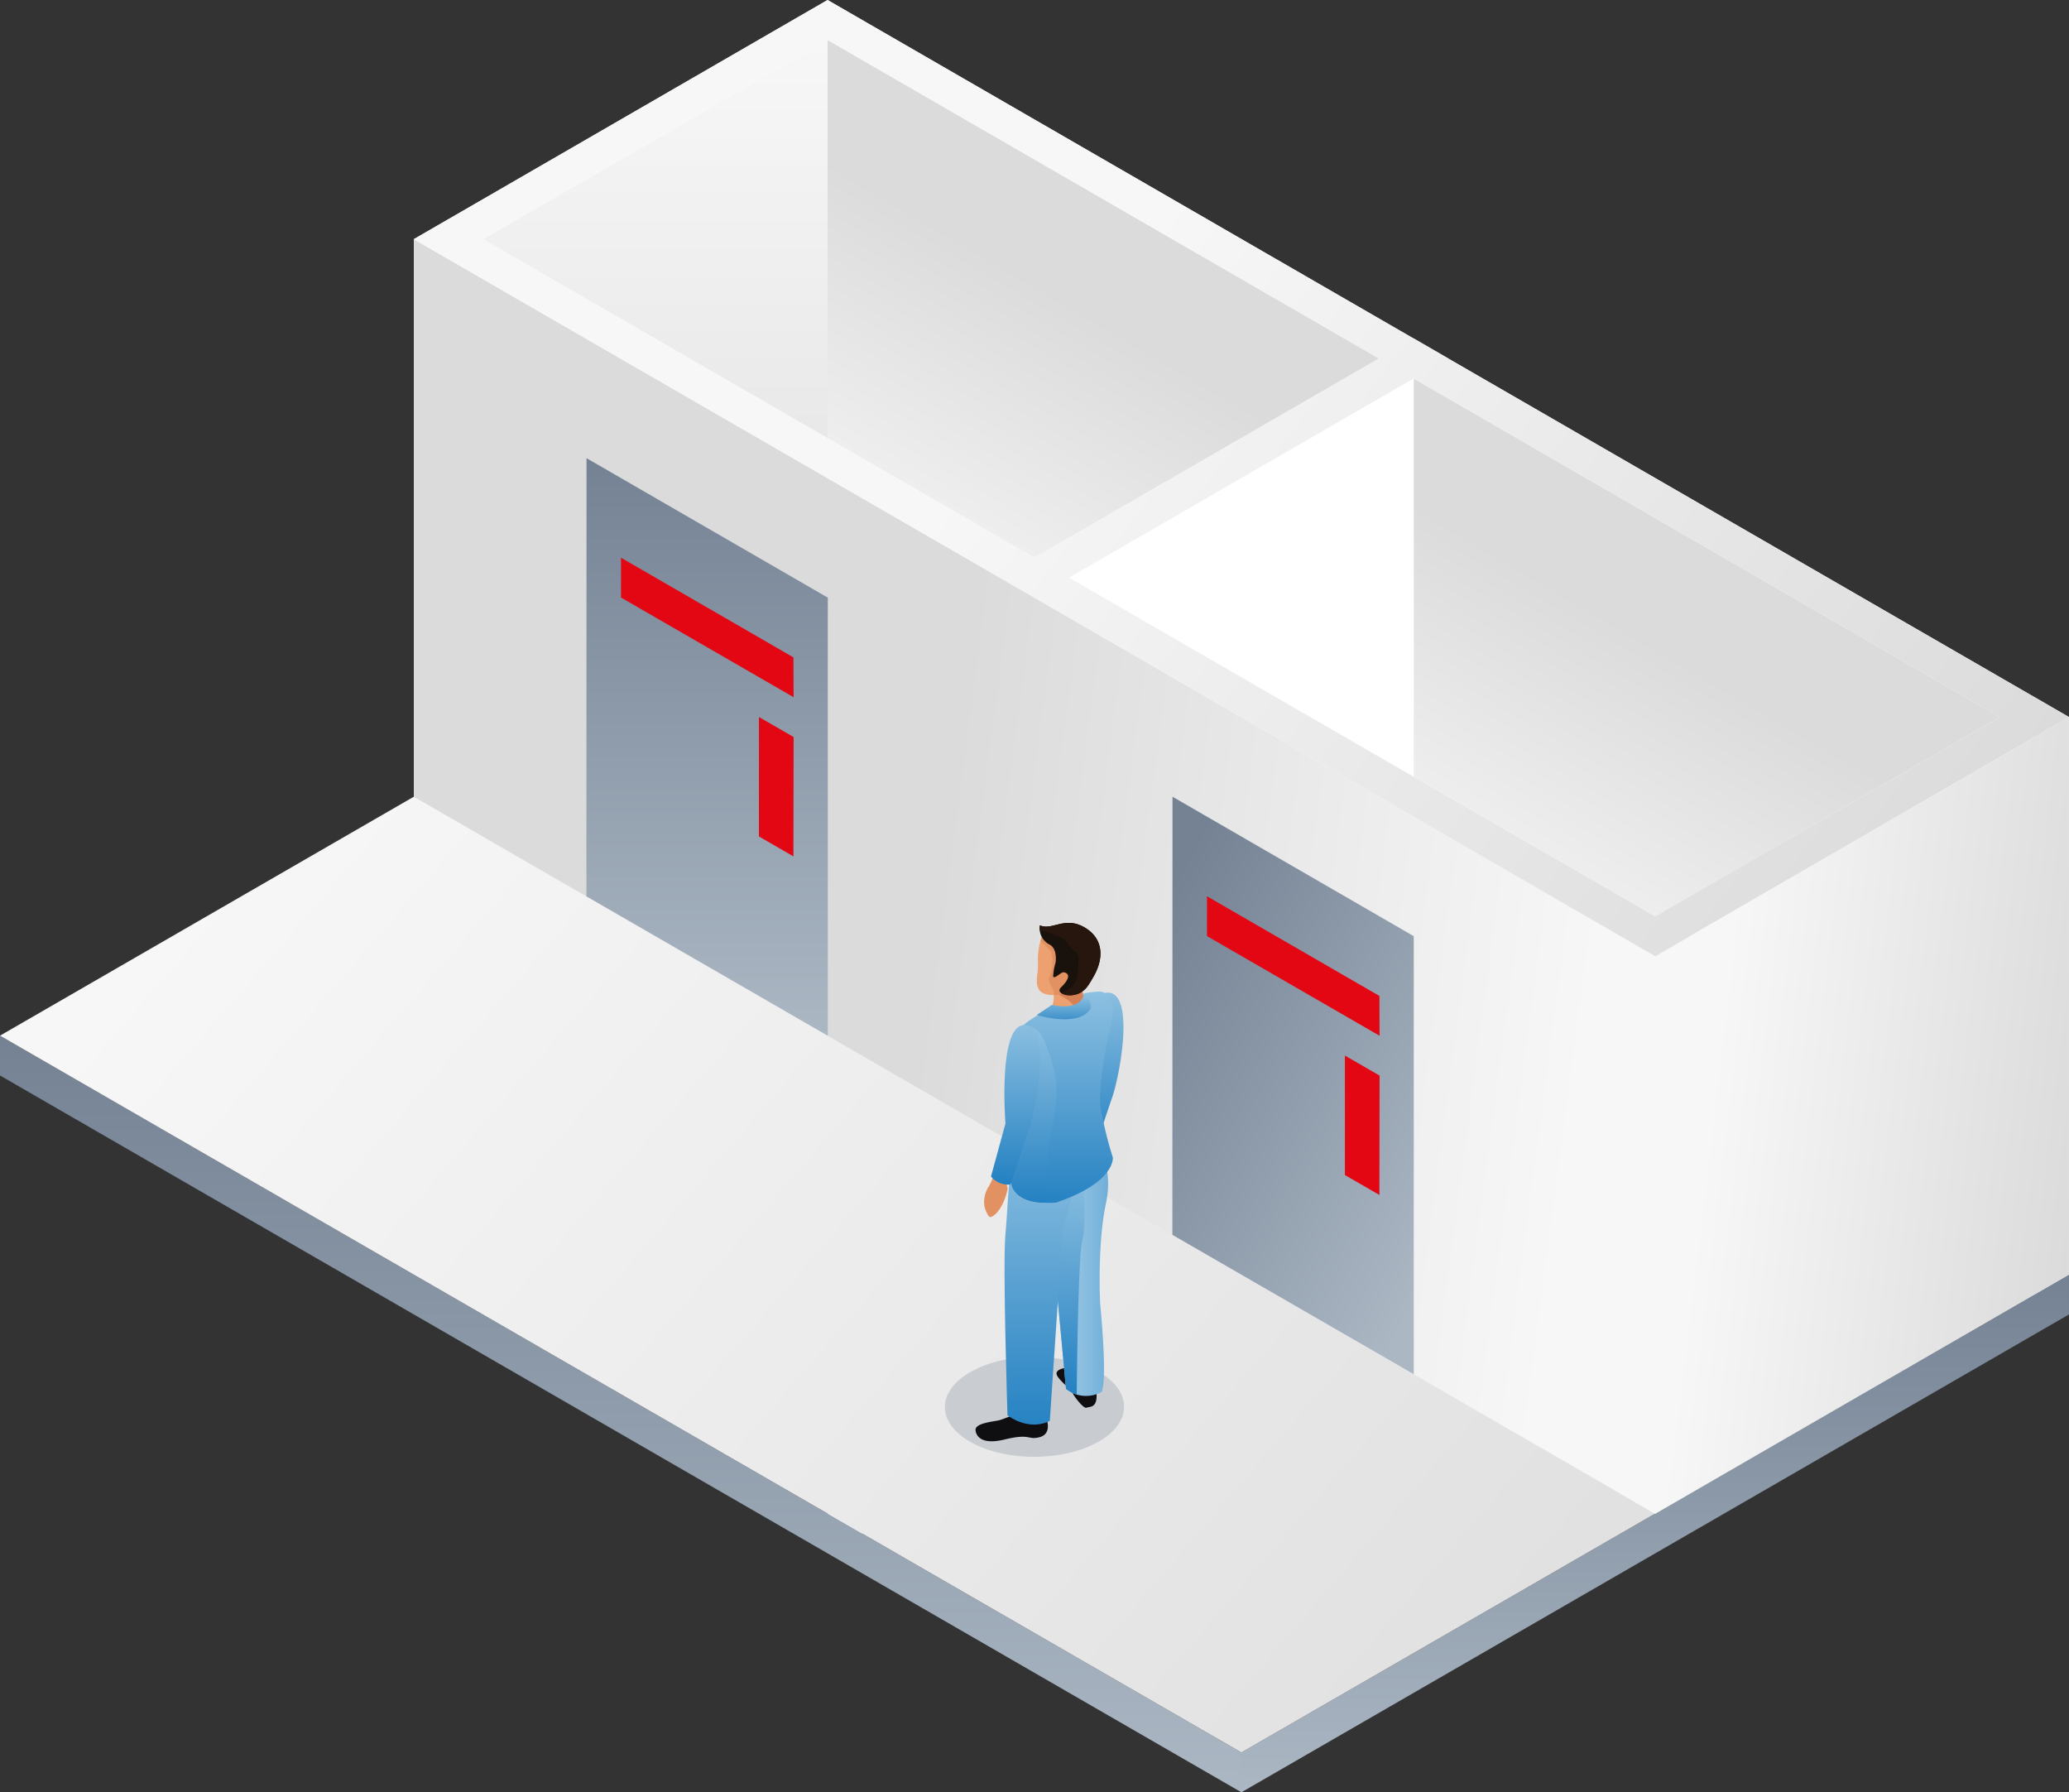 <?xml version="1.0"?>
<svg xmlns="http://www.w3.org/2000/svg" xmlns:xlink="http://www.w3.org/1999/xlink" width="389.252" height="337.149" viewBox="0 0 389.252 337.149">
  <rect x="0" y="0" width="389.252" height="337.149" fill="#333333" stroke="none"/>
  <defs>
    <linearGradient id="linear-gradient" x1="0.383" y1="0.636" x2="0.523" y2="0.391" gradientUnits="objectBoundingBox">
      <stop offset="0" stop-color="#f7f7f7"/>
      <stop offset="1" stop-color="#dbdbdb"/>
    </linearGradient>
    <linearGradient id="linear-gradient-2" x1="0.5" y1="0" x2="0.5" y2="1" xlink:href="#linear-gradient"/>
    <linearGradient id="linear-gradient-3" x1="0.5" x2="0.5" y2="1" gradientUnits="objectBoundingBox">
      <stop offset="0" stop-color="#748294"/>
      <stop offset="1" stop-color="#abb7c3"/>
    </linearGradient>
    <linearGradient id="linear-gradient-5" x1="0.043" y1="0.39" x2="1" y2="0.866" xlink:href="#linear-gradient"/>
    <linearGradient id="linear-gradient-7" x1="0.954" y1="0.587" x2="0.419" y2="0.515" xlink:href="#linear-gradient"/>
    <linearGradient id="linear-gradient-8" x1="0.324" y1="0.435" x2="0.946" y2="0.753" xlink:href="#linear-gradient"/>
    <linearGradient id="linear-gradient-9" x1="0.116" y1="0.063" x2="0.85" xlink:href="#linear-gradient-3"/>
    <linearGradient id="linear-gradient-11" x1="0.134" y1="0.473" x2="1" y2="0.674" xlink:href="#linear-gradient"/>
    <linearGradient id="linear-gradient-12" x1="0.5" x2="0.5" y2="1" gradientUnits="objectBoundingBox">
      <stop offset="0" stop-color="#8dc0e1"/>
      <stop offset="1" stop-color="#2481c2"/>
    </linearGradient>
    <linearGradient id="linear-gradient-13" x2="1.935" y2="0.009" xlink:href="#linear-gradient-12"/>
  </defs>
  <g id="Gruppe_846" data-name="Gruppe 846" transform="translate(-5542.874 -284.821)">
    <g id="Gruppe_410" data-name="Gruppe 410" transform="translate(5542.874 284.821)">
      <path id="Pfad_804" data-name="Pfad 804" d="M573.712,622.182V517.306L340.157,382.418V487.294Z" transform="translate(-184.461 -382.418)" fill="#fff"/>
      <path id="Pfad_805" data-name="Pfad 805" d="M570.306,624.157V519.281L336.75,384.393V489.269Z" transform="translate(-187.551 -380.626)" fill="url(#linear-gradient)"/>
      <path id="Pfad_806" data-name="Pfad 806" d="M465.711,453.146l-6.5,3.766V561.788l6.5-3.766Z" transform="translate(-76.459 -318.258)" fill="#fff"/>
      <path id="Pfad_807" data-name="Pfad 807" d="M299.339,532.288V427.412l77.846-44.994V487.294Z" transform="translate(-221.488 -382.418)" fill="#fff"/>
      <path id="Pfad_808" data-name="Pfad 808" d="M302.745,532.477V427.6L374.1,386.361V491.237Z" transform="translate(-218.398 -378.841)" fill="url(#linear-gradient-2)"/>
      <path id="Pfad_809" data-name="Pfad 809" d="M299.339,406.01l6.5,3.766V514.653l-6.5-3.766Z" transform="translate(-221.488 -361.016)" fill="#fff"/>
      <path id="Pfad_810" data-name="Pfad 810" d="M495.86,484.57l-155.7,89.894v7.491l155.7-89.894Z" transform="translate(-184.459 -289.752)" fill="#fff"/>
      <g id="Gruppe_410-2" data-name="Gruppe 410" transform="translate(0 104.923)">
        <path id="Pfad_811" data-name="Pfad 811" d="M414.219,574.463l-155.7-89.894v7.491l155.7,89.894,77.85,44.947V619.41Z" transform="translate(-258.518 -394.676)" fill="url(#linear-gradient-3)"/>
        <path id="Pfad_812" data-name="Pfad 812" d="M536.68,508.137l-155.7,89.894v7.491l155.7-89.894Z" transform="translate(-147.429 -373.296)" fill="url(#linear-gradient-3)"/>
        <path id="Pfad_813" data-name="Pfad 813" d="M569.919,527.328l-155.7-89.894-155.7,89.894,155.7,89.894,77.85,44.947,155.7-89.894Z" transform="translate(-258.518 -437.434)" fill="url(#linear-gradient-5)"/>
      </g>
      <path id="Pfad_814" data-name="Pfad 814" d="M357.164,565.665V460.789l77.846-44.994V520.671Z" transform="translate(-169.033 -352.141)" fill="#fff"/>
      <path id="Pfad_815" data-name="Pfad 815" d="M360.571,565.845V460.969l71.319-41.222V524.624Z" transform="translate(-165.943 -348.555)" fill="url(#linear-gradient-2)"/>
      <path id="Pfad_816" data-name="Pfad 816" d="M357.164,439.387l6.5,3.766V548.029l-6.5-3.766Z" transform="translate(-169.033 -330.739)" fill="#fff"/>
      <path id="Pfad_817" data-name="Pfad 817" d="M418.4,601.041V496.165l77.846-44.994V556.047Z" transform="translate(-113.487 -320.049)" fill="#fff"/>
      <path id="Pfad_819" data-name="Pfad 819" d="M418.4,474.763l6.5,3.766V583.406l-6.5-3.766Z" transform="translate(-113.487 -298.648)" fill="#fff"/>
      <path id="Pfad_820" data-name="Pfad 820" d="M536.3,643.8V538.923L302.745,404.036V508.912Z" transform="translate(-218.398 -362.808)" fill="#fff"/>
      <path id="Pfad_821" data-name="Pfad 821" d="M532.894,645.774V540.9L299.339,406.01V510.886Z" transform="translate(-221.488 -361.016)" fill="url(#linear-gradient-7)"/>
      <path id="Pfad_822" data-name="Pfad 822" d="M428.3,474.763l-6.5,3.766V583.406l6.5-3.766Z" transform="translate(-110.397 -298.648)" fill="#b1b1b1"/>
      <path id="Pfad_823" data-name="Pfad 823" d="M610.74,517.306l-6.5-3.767-.013.008-110.29-63.7.021-.011-6.5-3.767-.032.019L377.184,382.418l-71.34,41.234-.01-.006-6.5,3.765,6.5,3.767.011-.008L532.894,562.3l71.338-41.232.011.006ZM377.186,389.938,480.927,449.85l-64.833,37.473L312.353,427.411Zm155.7,164.841L422.6,491.083l64.833-37.473,110.29,63.7Z" transform="translate(-221.488 -382.418)" fill="url(#linear-gradient-8)"/>
      <g id="Gruppe_411" data-name="Gruppe 411" transform="translate(220.565 149.87)">
        <path id="Pfad_824" data-name="Pfad 824" d="M419.583,569.636v-82.4L374.193,461l-.022,82.416Z" transform="translate(-374.171 -461.002)" fill="url(#linear-gradient-9)"/>
        <path id="Pfad_825" data-name="Pfad 825" d="M410.021,489.57l.036,7.491-32.473-18.749v-7.491Z" transform="translate(-371.074 -452.094)" fill="#e30613"/>
        <path id="Pfad_826" data-name="Pfad 826" d="M397.714,490.3l-6.523-3.766v22.474l6.488,3.746Z" transform="translate(-358.731 -437.841)" fill="#e30613"/>
      </g>
      <g id="Gruppe_412" data-name="Gruppe 412" transform="translate(110.323 86.183)">
        <path id="Pfad_827" data-name="Pfad 827" d="M361.779,536.242v-82.4l-45.39-26.232-.022,82.416Z" transform="translate(-316.366 -427.607)" fill="url(#linear-gradient-3)"/>
        <path id="Pfad_828" data-name="Pfad 828" d="M352.217,456.176l.036,7.491-32.473-18.749v-7.491Z" transform="translate(-313.269 -418.699)" fill="#e30613"/>
        <path id="Pfad_829" data-name="Pfad 829" d="M339.909,456.905l-6.523-3.766v22.473l6.487,3.746Z" transform="translate(-300.926 -404.447)" fill="#e30613"/>
      </g>
      <path id="Pfad_818" data-name="Pfad 818" d="M421.8,603.016V498.14l77.846-44.994V558.022Z" transform="translate(-110.397 -318.258)" fill="url(#linear-gradient-11)"/>
    </g>
    <g id="Gruppe_413" data-name="Gruppe 413" transform="translate(5720.637 458.426)">
      <path id="Pfad_711" data-name="Pfad 711" d="M318.431,542c.7,1.789.947,1.843,1.37,1.616,2.038-1.1,3.031-5.071,2.918-5.453a3.539,3.539,0,0,1-.1-1.822c.012-.071.039-.154.062-.244l-2.526-.426a8.755,8.755,0,0,1-1.033,2.367A5.422,5.422,0,0,0,318.431,542Z" transform="translate(-295.249 -494.465)" fill="#e29162"/>
      <path id="Pfad_712" data-name="Pfad 712" d="M321.826,520.748c4.759.753,1.778,16.352.291,20.19l-3.309,9.787a4.14,4.14,0,0,1-3.635-1.518l2.723-9.96C317.807,538.06,316.525,519.908,321.826,520.748Z" transform="translate(-290.815 -507.603)" fill="url(#linear-gradient-12)"/>
      <g id="Gruppe_330" data-name="Gruppe 330" transform="translate(0 81.629)">
        <path id="Pfad_606" data-name="Pfad 606" d="M312.053,556.7c-6.606,3.671-6.641,9.624-.076,13.3s17.24,3.669,23.848,0,6.639-9.624.08-13.293S318.659,553.025,312.053,556.7Z" transform="translate(-307.077 -553.943)" fill="#7c8b9c" opacity="0.3"/>
      </g>
      <path id="Pfad_607" data-name="Pfad 607" d="M311.236,555.069s-1.891.274-1.435,1.324,2.641,2.651,2.926,3.314,2.065,3.038,2.639,2.816,2.065.111,1.9-2.595S313.76,554.958,311.236,555.069Z" transform="translate(-288.73 -471.327)" fill="#0f0f11"/>
      <path id="Pfad_608" data-name="Pfad 608" d="M317.052,531.936s4.173,4.594,2.5,12.445-1.1,18.862-1.1,18.862,1.423,14.067.289,16.628a6.026,6.026,0,0,1-6.715-.562l-2.421-26.073-.984-19.155S315.1,533.689,317.052,531.936Z" transform="translate(-289.241 -491.654)" fill="url(#linear-gradient-13)"/>
      <path id="Pfad_609" data-name="Pfad 609" d="M311.663,550.3l-.771-15.023h6.276s.912,9.909,0,13.105c-.716,2.512-.986,21.2-1.066,29.07a6.091,6.091,0,0,1-2.018-1.078Z" transform="translate(-291.297 -488.717)" fill="url(#linear-gradient-12)"/>
      <path id="Pfad_610" data-name="Pfad 610" d="M327.852,560.9s.921,2.595-1.376,3.2-1.607-.774-6.6.442-5.446-1.259-5.452-1.822c-.014-1.3,3.443-1.546,4.535-1.821a26.075,26.075,0,0,0,3.27-1.321l5.805.545Z" transform="translate(-308.653 -467.361)" fill="#0f0f11"/>
      <path id="Pfad_611" data-name="Pfad 611" d="M324.045,532.336s3.16,2.506-1.349,16.664l-2.422,35.942s-3.375,2.185-7.964-.994c0,0-.917-28.326-.39-34.015s.537-12.485,1.776-14.091C313.738,535.789,321.572,534.341,324.045,532.336Z" transform="translate(-300.53 -491.302)" fill="url(#linear-gradient-12)"/>
      <path id="Pfad_612" data-name="Pfad 612" d="M315.373,581.386a5.08,5.08,0,0,1-3.672.789c.48-5.922,1.462-18.916,1.441-25.744a139.3,139.3,0,0,1,1.87-20.049h4.964c1.2,2.987-.968,5.257-2.18,9.062Z" transform="translate(-295.629 -487.746)" fill="url(#linear-gradient-13)"/>
      <path id="Pfad_613" data-name="Pfad 613" d="M325.11,517.373s3.508.233,1.944,6.426-2.243,12.9-1.944,15.142a70.019,70.019,0,0,0,2.325,9.61s.642,4.663-10.679,8.521c0,0-9.485.879-8.417-5.39a80.4,80.4,0,0,0,.439-18.6c-.433-2.347-2.262-6.965,3.5-10.629S321.237,517.437,325.11,517.373Z" transform="translate(-295.842 -504.452)" fill="url(#linear-gradient-12)"/>
      <path id="Pfad_614" data-name="Pfad 614" d="M314.219,530.118a80.394,80.394,0,0,1-.439,18.6c-.74,4.348,3.578,5.494,6.291,5.406.646-2.813-.119-8.37,1.407-14.52,1.88-7.6.025-12.318-1.618-16.158-1.068-2.493-2.639-2.439-3.781-2.711C312.351,524.149,313.834,528.031,314.219,530.118Z" transform="translate(-301.283 -501.494)" fill="url(#linear-gradient-12)"/>
      <g id="Gruppe_332" data-name="Gruppe 332" transform="translate(17.302)">
        <g id="Gruppe_331" data-name="Gruppe 331">
          <path id="Pfad_615" data-name="Pfad 615" d="M317.09,516.074s-.51,3.051.474,5.018c.9,1.785-6.535,3.055-6.633,1.434a6.839,6.839,0,0,0-.121-5.962C309.953,514.886,317.09,516.074,317.09,516.074Z" transform="translate(-308.364 -505.953)" fill="#eda070"/>
          <path id="Pfad_616" data-name="Pfad 616" d="M316.794,520.705a8.933,8.933,0,0,1-.543-4.481l-5.491,2.386,0,.013c.2.055,3.783,1.116,4.453,3.711C316.343,521.938,317.118,521.355,316.794,520.705Z" transform="translate(-307.635 -505.462)" fill="#d68155"/>
          <path id="Pfad_617" data-name="Pfad 617" d="M311.554,511.818a12.97,12.97,0,0,0-1.146,5.144c.127,2.593-.285,3.1-.174,4.25a2.738,2.738,0,0,0,.521,1.717c.779.8,2.438,1.161,4.741.447,2.782-.868,5.837-4.445,4.812-7.822S315.8,509.286,311.554,511.818Z" transform="translate(-310.215 -510.18)" fill="#eda070"/>
          <path id="Pfad_618" data-name="Pfad 618" d="M319.584,519.148c-.962-3.042-3.529-6.749-3.494-6.939a8.743,8.743,0,0,0-1.864-1.353,6.252,6.252,0,0,0-3.109.96,14.569,14.569,0,0,0-.65,1.772c.621.746,1.917,1.618,2.091,2.236a7.7,7.7,0,0,1-.435,4.556c-.476.939,1.22,2.42.81,3.254a.2.2,0,0,0-.016.115,7.406,7.406,0,0,0,6.668-4.6Z" transform="translate(-309.777 -510.179)" fill="#e29162"/>
          <path id="Pfad_619" data-name="Pfad 619" d="M309.405,510.958a3.418,3.418,0,0,0,1.839,3.626c1.411.753,1.181,3.025,1.091,3.448a10.26,10.26,0,0,0-.433,2.572c.318.49,1.509-.941,2.042-.813,1.349.316.763,1.541-.535,2.8-1.38,1.33,2.061,2.052,3.715.973.88-.573,1.208-.923,2.423-3.061,1.772-3.113,2.024-6.935-1.716-9.139S311.742,511.986,309.405,510.958Z" transform="translate(-308.826 -510.496)" fill="#18110c"/>
          <path id="Pfad_620" data-name="Pfad 620" d="M317.124,523.561c.88-.573,1.208-.923,2.423-3.061,1.772-3.113,2.024-6.935-1.716-9.139s-6.088.624-8.425-.4a3.317,3.317,0,0,0-.023.962c1.208.244,4.5,1.032,5.3,2.471.98,1.772,2.173,1.266,1.989,3.408-.178,2.067.246,4.8-3.344,5.819C314.6,524.6,316.482,523.98,317.124,523.561Z" transform="translate(-308.826 -510.496)" fill="#26160e"/>
        </g>
        <path id="Pfad_621" data-name="Pfad 621" d="M313.093,519.545l-2.813,1.886s7.695,2.414,10.043-1.084a2.079,2.079,0,0,0-1.255-2.587S318.682,520.67,313.093,519.545Z" transform="translate(-310.279 -504.112)" fill="url(#linear-gradient-12)"/>
      </g>
      <g id="Gruppe_333" data-name="Gruppe 333" transform="translate(7.381 19.209)">
        <path id="Pfad_622" data-name="Pfad 622" d="M318.431,542c.7,1.789.947,1.843,1.37,1.616,2.038-1.1,3.031-5.071,2.918-5.453a3.539,3.539,0,0,1-.1-1.822c.012-.071.039-.154.062-.244l-2.526-.426a8.755,8.755,0,0,1-1.033,2.367A5.422,5.422,0,0,0,318.431,542Z" transform="translate(-318.309 -507.582)" fill="#e29162"/>
        <path id="Pfad_623" data-name="Pfad 623" d="M321.826,520.748c4.759.753,1.778,16.352.291,20.19l-3.309,9.787a4.14,4.14,0,0,1-3.635-1.518l2.723-9.96C317.807,538.06,316.525,519.908,321.826,520.748Z" transform="translate(-313.875 -520.72)" fill="url(#linear-gradient-12)"/>
      </g>
    </g>
  </g>
</svg>
